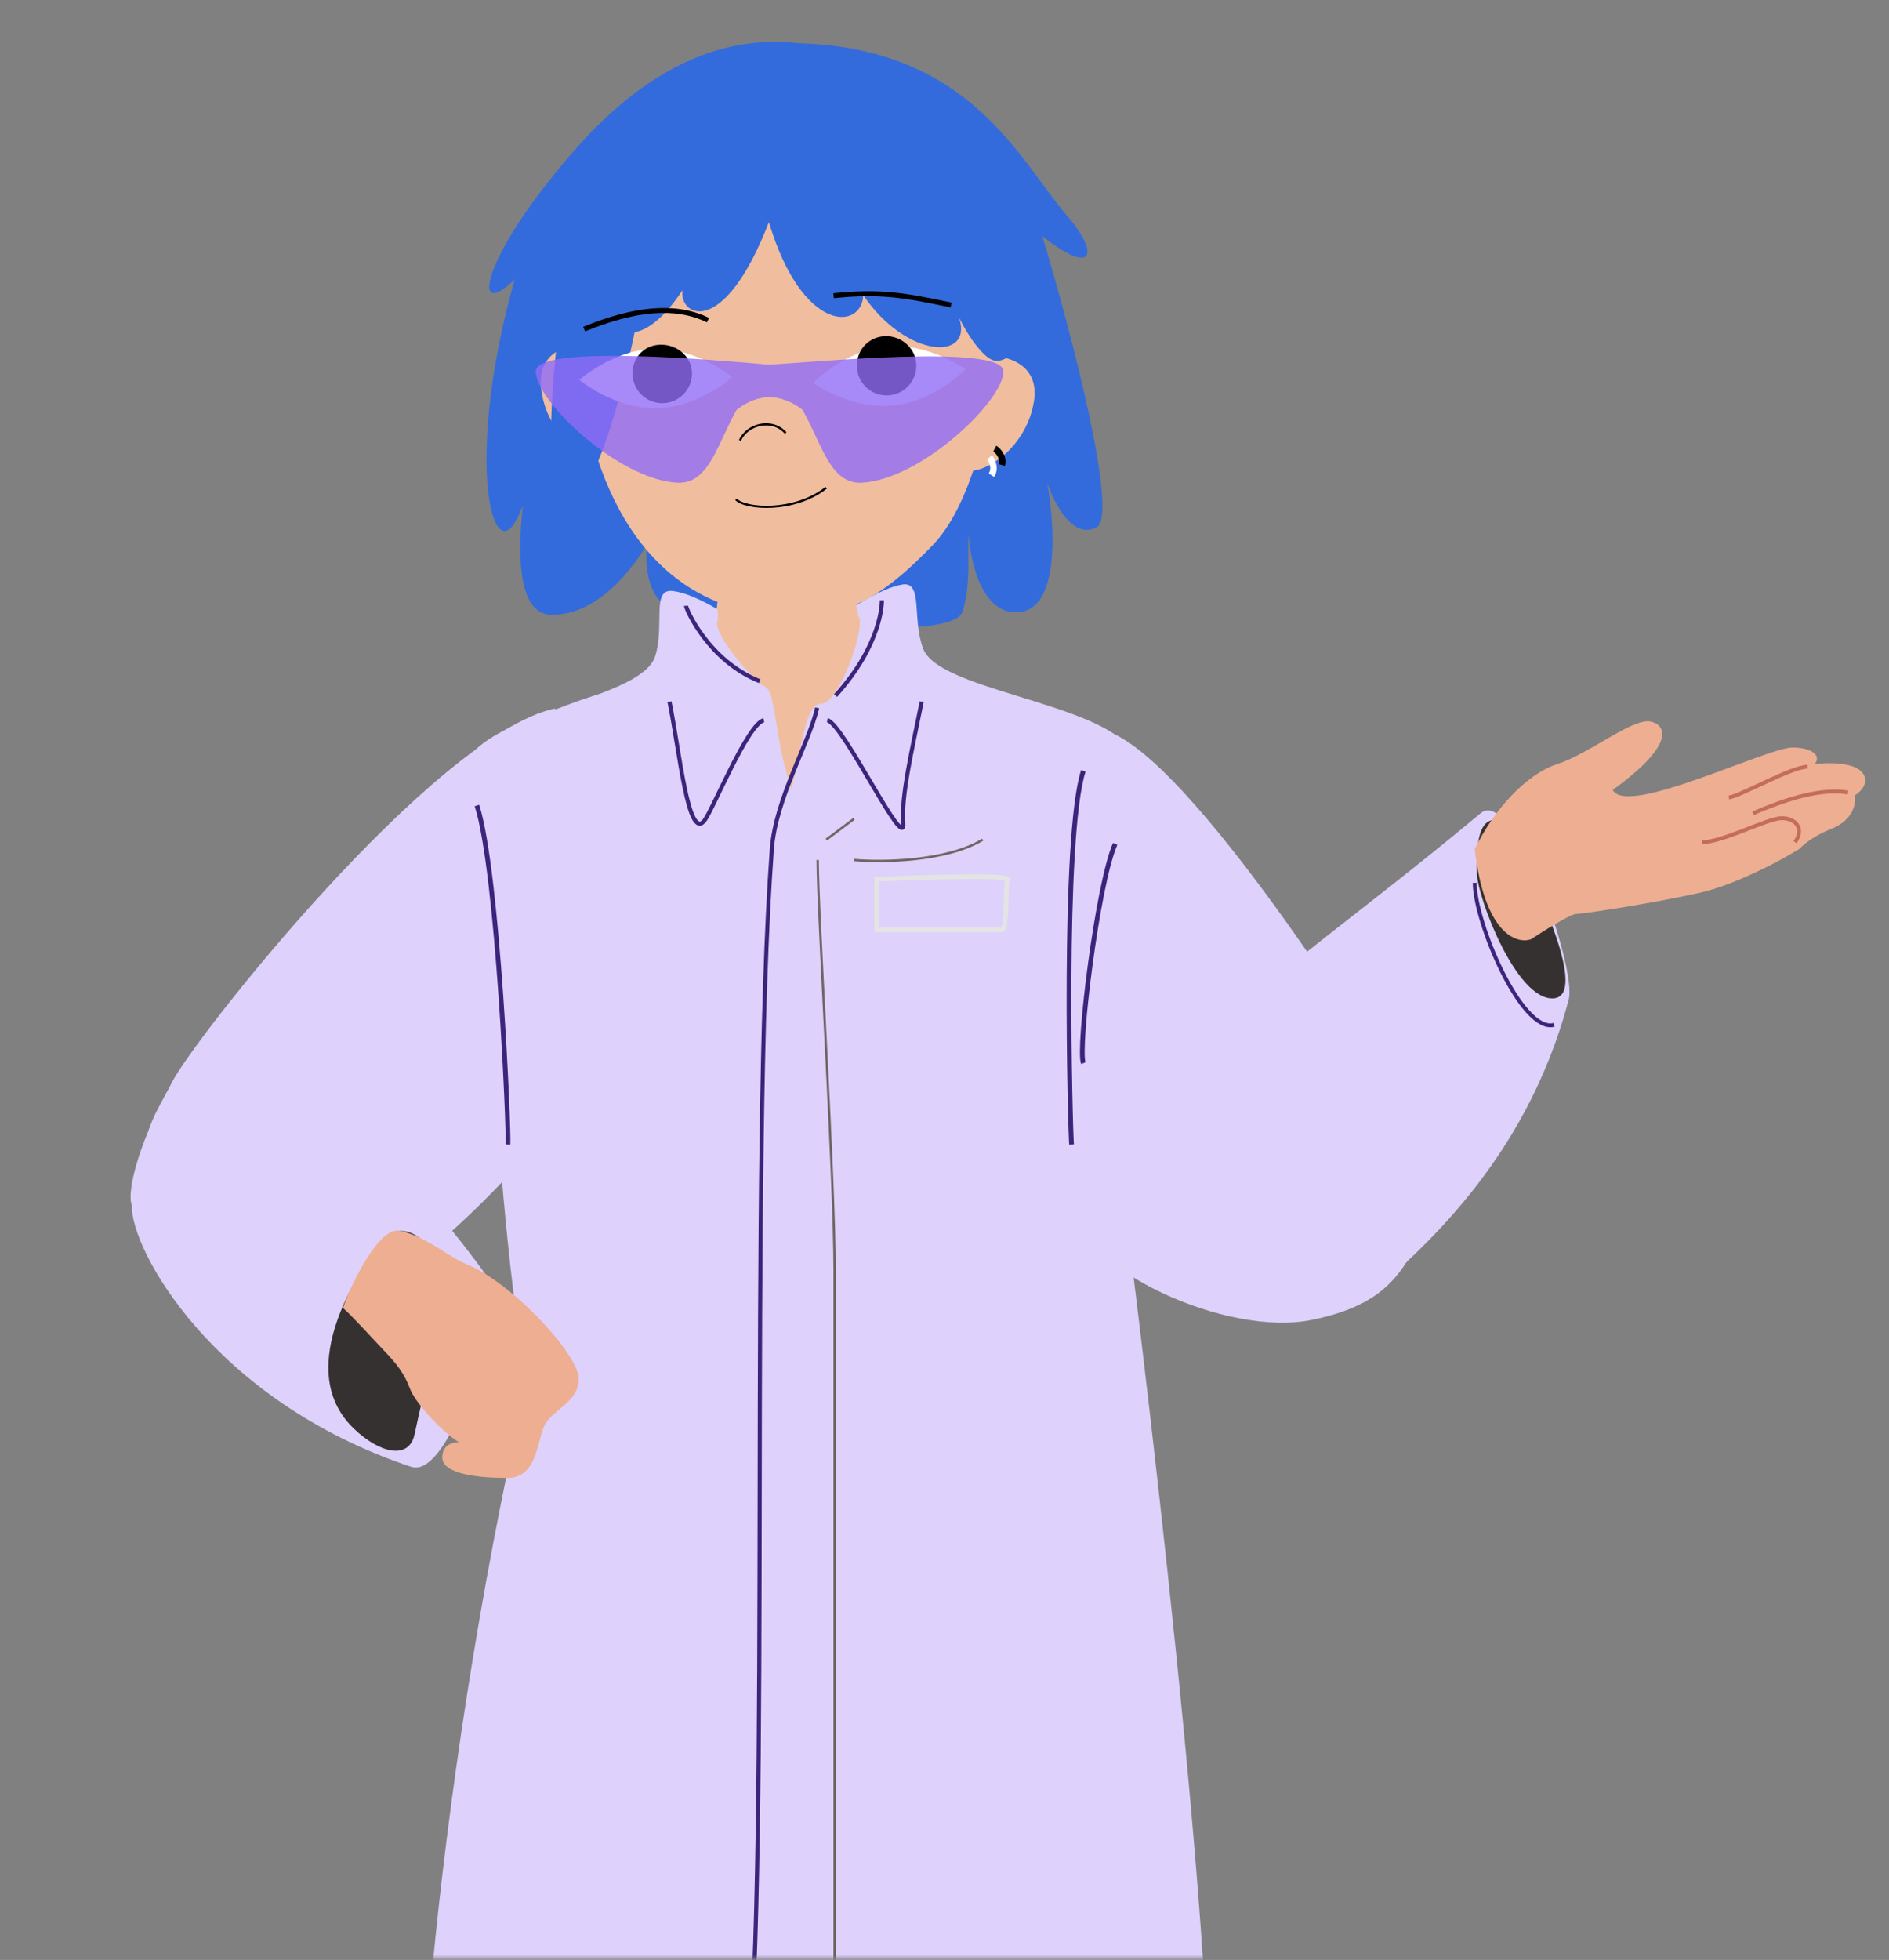 <?xml version="1.0" encoding="UTF-8"?> <svg xmlns="http://www.w3.org/2000/svg" width="538" height="558" viewBox="0 0 538 558" fill="none"><rect x="0" y="0" width="538" height="558" fill="#808080" stroke="none"/><mask id="mask0_7_750" style="mask-type:alpha" maskUnits="userSpaceOnUse" x="0" y="0" width="538" height="558"><rect width="537.316" height="557.448" fill="#D9D9D9"></rect></mask><g mask="url(#mask0_7_750)"><path d="M421.731 231.504C377.68 268.265 342.803 290.147 344.157 301.903C341.116 311.592 375.193 383.509 391.849 367.45C402.485 357.195 434.357 332.027 446.788 284.524C449.16 275.464 430.982 223.784 421.731 231.504Z" fill="#DED1FB"></path><path d="M420.644 248.795C420.453 242.088 420.836 234.807 424.477 233.657C426.12 232.506 431.184 239.789 434.058 245.346C436.932 250.903 452.837 283.862 442.298 284.245C431.758 284.628 420.836 255.502 420.644 248.795Z" fill="#363131"></path><path d="M443.581 217.511C434.663 220.378 425.426 230.57 420.011 241.718C422.78 265.751 431.849 268.861 436.037 267.412C439.675 265.009 447.34 260.202 448.899 260.202C450.848 260.202 471.31 257.084 484.172 254.16C494.462 251.822 507.298 244.891 512.43 241.718C512.838 241.319 515.385 238.468 521.576 235.974C527.768 233.479 528.582 229.047 528.306 226.43C530.005 225.368 532.765 222.544 530.217 219.741C527.669 216.938 520.237 217.087 516.84 217.511C518.857 215.069 515.933 212.823 510.504 212.823C503.115 212.823 463.276 232.651 459.313 224.902C478.007 211.385 474.095 206.172 470.018 205.408C464.922 204.452 452.499 214.645 443.581 217.511Z" fill="#EEAE92"></path><path d="M420.011 251.344C420.011 262.65 433.424 294.267 442.622 291.776" stroke="#3B247B" stroke-width="1.1"></path><path d="M150.109 393.195C143.822 364.843 130.271 220.987 150.109 205.569C232.599 166.421 320.544 216.887 320.846 227.689C320.926 230.527 316.042 310.325 320.846 347.557C325.65 384.788 352.479 604.653 342.03 626.19C334.071 642.593 126.017 650.447 121.044 641.803C116.072 633.159 121.917 516.229 150.109 393.195Z" fill="#DED1FB"></path><path d="M148.907 144.034C148.161 145.913 147.388 147.546 146.59 148.841C139.478 160.392 132.796 128.204 146.59 79.567C134.488 91.149 137.408 75.38 156.218 51.686C167.514 37.458 191.771 8.222 227.431 12.304C276.427 13.674 290.351 45.688 303.858 61.363C313.786 72.886 310.867 78.459 296.849 67.204C305.289 95.139 318.618 146.606 312.355 150.085C305.588 153.843 300.11 143.163 298.216 137.354C300.363 148.824 301.928 172.244 291.019 174.16C280.11 176.075 276.393 160.49 275.898 152.458C275.404 155.425 276.732 166.729 274.053 174.302C270.705 183.769 198.435 176.505 189.311 171.932C185.259 169.901 183.529 162.273 184.25 155.083C178.129 165.02 168.752 175.035 157.151 175.042C148.374 175.047 147.055 160.881 148.907 144.034Z" fill="#336BDC"></path><path d="M250.636 185.117C245.346 183.415 242.415 166.844 242.234 160.372L207.301 157.34C206.439 159.626 204.089 168.224 203.872 178.099C203.601 190.442 191.471 186.772 190.983 191.412C190.496 196.051 191.164 241.984 200.855 246.647C208.608 250.378 238.301 243.955 252.179 240.277C253.6 228.621 254.868 186.479 250.636 185.117Z" fill="#F0BE9E"></path><path d="M210.09 173.295C173.667 163.429 164.208 118.832 164.872 95.104C165.57 70.144 184.438 57.102 236.756 61.032C289.073 64.963 284.3 92.276 284.128 98.439C283.955 104.602 279.866 140.57 265.576 155.282C251.287 169.994 237.4 180.693 210.09 173.295Z" fill="#F0BE9E"></path><path d="M294.486 114.15C292.6 126.433 282.216 133.852 276.66 134.005L283.429 101.505C287.743 101.625 295.994 104.323 294.486 114.15Z" fill="#F0BE9E"></path><path d="M283.311 127.715C283.919 128.04 286.024 129.949 285.339 132.398" stroke="black" stroke-width="1.85"></path><path d="M281.826 130.215C282.309 130.708 283.748 133.158 282.363 135.29" stroke="white" stroke-width="1.85"></path><path d="M154.086 110.223C155.282 122.592 165.235 130.581 170.773 131.044L165.832 98.216C161.518 98.095 153.129 100.327 154.086 110.223Z" fill="#F0BE9E"></path><path d="M164.483 124.391C163.858 124.682 161.649 126.47 162.197 128.953" stroke="black" stroke-width="1.85"></path><path d="M160.024 140.909C167.905 149.696 180.352 106.232 185.559 65.874L161.781 74.306C158.569 93.578 153.72 133.879 160.024 140.909Z" fill="#336BDC"></path><path d="M208.555 107.396C208.555 107.396 198.952 116.032 186.927 116.239C174.901 116.446 165.006 108.146 165.006 108.146C165.006 108.146 174.609 99.51 186.635 99.303C198.661 99.096 208.555 107.396 208.555 107.396Z" fill="white"></path><path d="M197.082 106.169C197.163 110.845 193.437 114.702 188.76 114.782C184.083 114.863 180.227 111.137 180.146 106.46C180.066 101.784 183.458 98.214 188.135 98.133C192.812 98.053 197.001 101.492 197.082 106.169Z" fill="black"></path><path d="M274.98 105.125C274.98 105.125 266.026 114.432 254.046 115.508C242.067 116.583 231.598 109.02 231.598 109.02C231.598 109.02 240.552 99.713 252.532 98.637C264.511 97.562 274.98 105.125 274.98 105.125Z" fill="white"></path><path d="M260.948 103.358C261.366 108.017 257.928 112.132 253.27 112.55C248.611 112.969 244.496 109.531 244.077 104.872C243.659 100.214 246.914 96.162 251.573 95.743C256.231 95.325 260.53 98.699 260.948 103.358Z" fill="black"></path><path d="M210.751 125.398C212.729 120.828 219.877 118.869 223.763 123.295" stroke="black" stroke-width="0.617"></path><path d="M209.612 142.158C212.308 145.009 226.157 146.014 235.301 138.868" stroke="black" stroke-width="0.617"></path><path d="M194.391 82.598C193.259 89.968 206.021 96.802 218.987 63.241C228.577 95.273 245.577 93.899 245.853 84.038C258.295 102.273 277.401 102.807 273.123 90.352C276.332 96.918 280.719 102.334 283.265 102.663C291.847 103.769 293.543 85.068 280.31 64.956C263.152 38.879 248.738 36.009 219.754 35.815C190.77 35.621 176.182 50.016 167.43 65.191C160.623 76.996 157.427 92.05 161.647 95.56C165.866 99.071 163.187 95.603 172.665 87.542C172.201 93.08 181.188 102.583 194.391 82.598Z" fill="#336BDC"></path><path d="M233.891 200.363C239.129 200.217 246.74 178.134 244.505 175.421L243.803 172.357C245.925 171.064 251.988 167.317 256.898 166.439C263.036 165.342 259.639 176.231 262.962 184.773C267.371 196.107 309.95 199.804 321.089 212.137C323.856 213.379 315.845 225.365 303.005 227.137C283.821 239.287 272.637 297.403 258.183 316.742C246.152 332.84 228.139 334.209 223.839 332.347C219.539 330.485 219.288 222.077 224.425 229.335C228.998 208.706 229.7 200.48 233.891 200.363Z" fill="#DED1FB"></path><path d="M218.122 195.691C213.069 192.44 202.393 179.374 204.473 176.541L204.386 173.459C202.195 172.287 196.548 168.867 191.597 168.266C185.408 167.513 189.408 178.195 186.567 186.91C182.799 198.472 144.492 202.019 134.06 214.955C142.849 220.076 147.541 230.595 155.926 244.09C170.377 267.347 182.307 297.708 198.252 317.503C213.274 336.152 225.696 332.295 228.536 332.216C233.22 332.085 229.203 235.396 229.359 233.644C220.312 216.99 221.648 197.959 218.122 195.691Z" fill="#DED1FB"></path><path d="M251.166 170.917C251.187 171.657 251.166 183.426 237.98 198.027M195.39 172.477C195.417 173.463 201.769 188.098 216.37 193.939" stroke="#3B247B" stroke-width="1.168"></path><path d="M235.643 205.035C240.315 206.203 257.961 243.444 257.252 234.237C256.668 226.645 259.589 214.185 262.509 199.779" stroke="#3B247B" stroke-width="1.168"></path><path d="M217.538 205.035C212.866 206.203 202.938 230.733 200.602 233.653C195.987 239.422 193.593 214.185 190.673 199.779" stroke="#3B247B" stroke-width="1.168"></path><path opacity="0.8" d="M218.858 103.819C230.819 103.236 285.449 97.842 285.767 105.646C286.098 113.785 262.489 136.533 245.457 137.43C238.633 137.79 235.592 131.25 232.18 123.908C231.096 121.576 229.974 119.164 228.682 116.866C228.609 116.735 228.512 116.62 228.392 116.53C222.346 111.991 216.043 111.934 209.972 116.53C209.852 116.62 209.756 116.735 209.682 116.866C208.39 119.164 207.268 121.577 206.184 123.909C202.772 131.25 199.731 137.79 192.907 137.431C175.875 136.534 152.266 113.786 152.597 105.646C152.913 97.913 205.705 102.651 218.858 103.819Z" fill="#916CF6"></path><path d="M77.789 378.519C59.819 374.827 47.358 361.501 41.409 345.241C39.073 322.651 43.101 319.689 48.974 308.138C55.408 295.481 123.35 209.375 157.991 201.716C176.681 223.325 170.173 289.108 167.807 301.203C163.983 320.758 101.642 383.42 77.789 378.519Z" fill="#DED1FB"></path><path d="M373.572 375.785C391.543 372.093 399.63 364.954 405.58 348.694C405.259 337.217 406.601 327.533 400.167 314.877C393.732 302.22 337.963 213.701 314.405 207.955C295.715 229.565 301.526 330.188 303.891 342.283C307.715 361.838 349.72 380.686 373.572 375.785Z" fill="#DED1FB"></path><path d="M317.605 240.256C312.571 251.667 306.865 298.656 308.543 302.684M308.543 219.446C302.502 238.242 304.851 322.486 305.187 325.843" stroke="#3B247B" stroke-width="1.343"></path><path d="M135.833 229.322C141.875 248.118 145.002 322.486 144.667 325.843" stroke="#3B247B" stroke-width="1.343"></path><path d="M201.64 91.141C192.439 86.656 180.823 87.761 166.376 93.699M237.416 84.185C250.849 82.803 257.793 84.081 270.872 86.835" stroke="black" stroke-width="1.409"></path><path d="M232.722 201.531C230.72 210.983 220.855 227.384 219.819 241.78C213.297 332.345 219.443 524.427 212.869 592.689" stroke="#3B247B" stroke-width="1.168"></path><path d="M117.148 417.621C60.091 398.602 37.065 355.122 37.579 343.3C33.856 333.851 58.218 278.143 75.974 292.976C87.314 302.448 123.342 341.664 138.368 362.952C143.769 370.603 128.579 421.431 117.148 417.621Z" fill="#DED1FB"></path><path d="M118.12 408.148C116.566 415.888 108.03 413.694 100.768 406.717C82.543 389.208 103.975 359.789 108.03 353.891C112.085 347.993 120.932 349.467 124.249 360.157C127.567 370.848 119.938 399.091 118.12 408.148Z" fill="#363131"></path><path d="M164.814 392.509C164.814 385.576 145.589 364.883 132.535 359.758C128.094 358.015 120.619 351.561 113.704 350.384C108.171 349.443 100.604 364.066 97.661 372.356C100.359 374.712 106.894 381.937 109.483 384.639C112.721 388.016 115.13 390.922 116.749 395.336C118.043 398.867 124.831 406.825 130.668 410.602C129 410.651 125.964 411.183 125.964 414.95C125.964 419.659 136.159 420.777 144.478 420.777C152.797 420.777 152.838 411.027 154.918 406.174C156.998 401.321 164.814 399.441 164.814 392.509Z" fill="#EEAE92"></path><path d="M249.693 250.325C262.01 249.765 286.698 248.982 286.909 250.325C286.381 251.667 286.909 264.757 285.325 264.757H249.693V250.325Z" stroke="#E4E4E4" stroke-width="1.343"></path><path d="M232.882 244.84C232.882 260.088 237.702 335.102 237.702 361.681C237.702 382.945 237.702 516.128 237.702 580.062M279.894 239.042C269.482 245.352 251.104 245.537 243.217 244.84M243.217 233.126L235.329 239.042" stroke="#6F6666" stroke-width="0.671"></path><path d="M511.231 239.766C514.086 235.84 511.302 232.776 507.197 232.954C503.092 233.132 490.528 239.766 484.817 239.766M526.322 225.62C522.574 225.085 515.172 224.596 499.288 231.557M514.818 218.287C510.217 218.287 495.981 226.483 492.386 227.058" stroke="#C46D5A" stroke-width="1.1"></path></g></svg> 